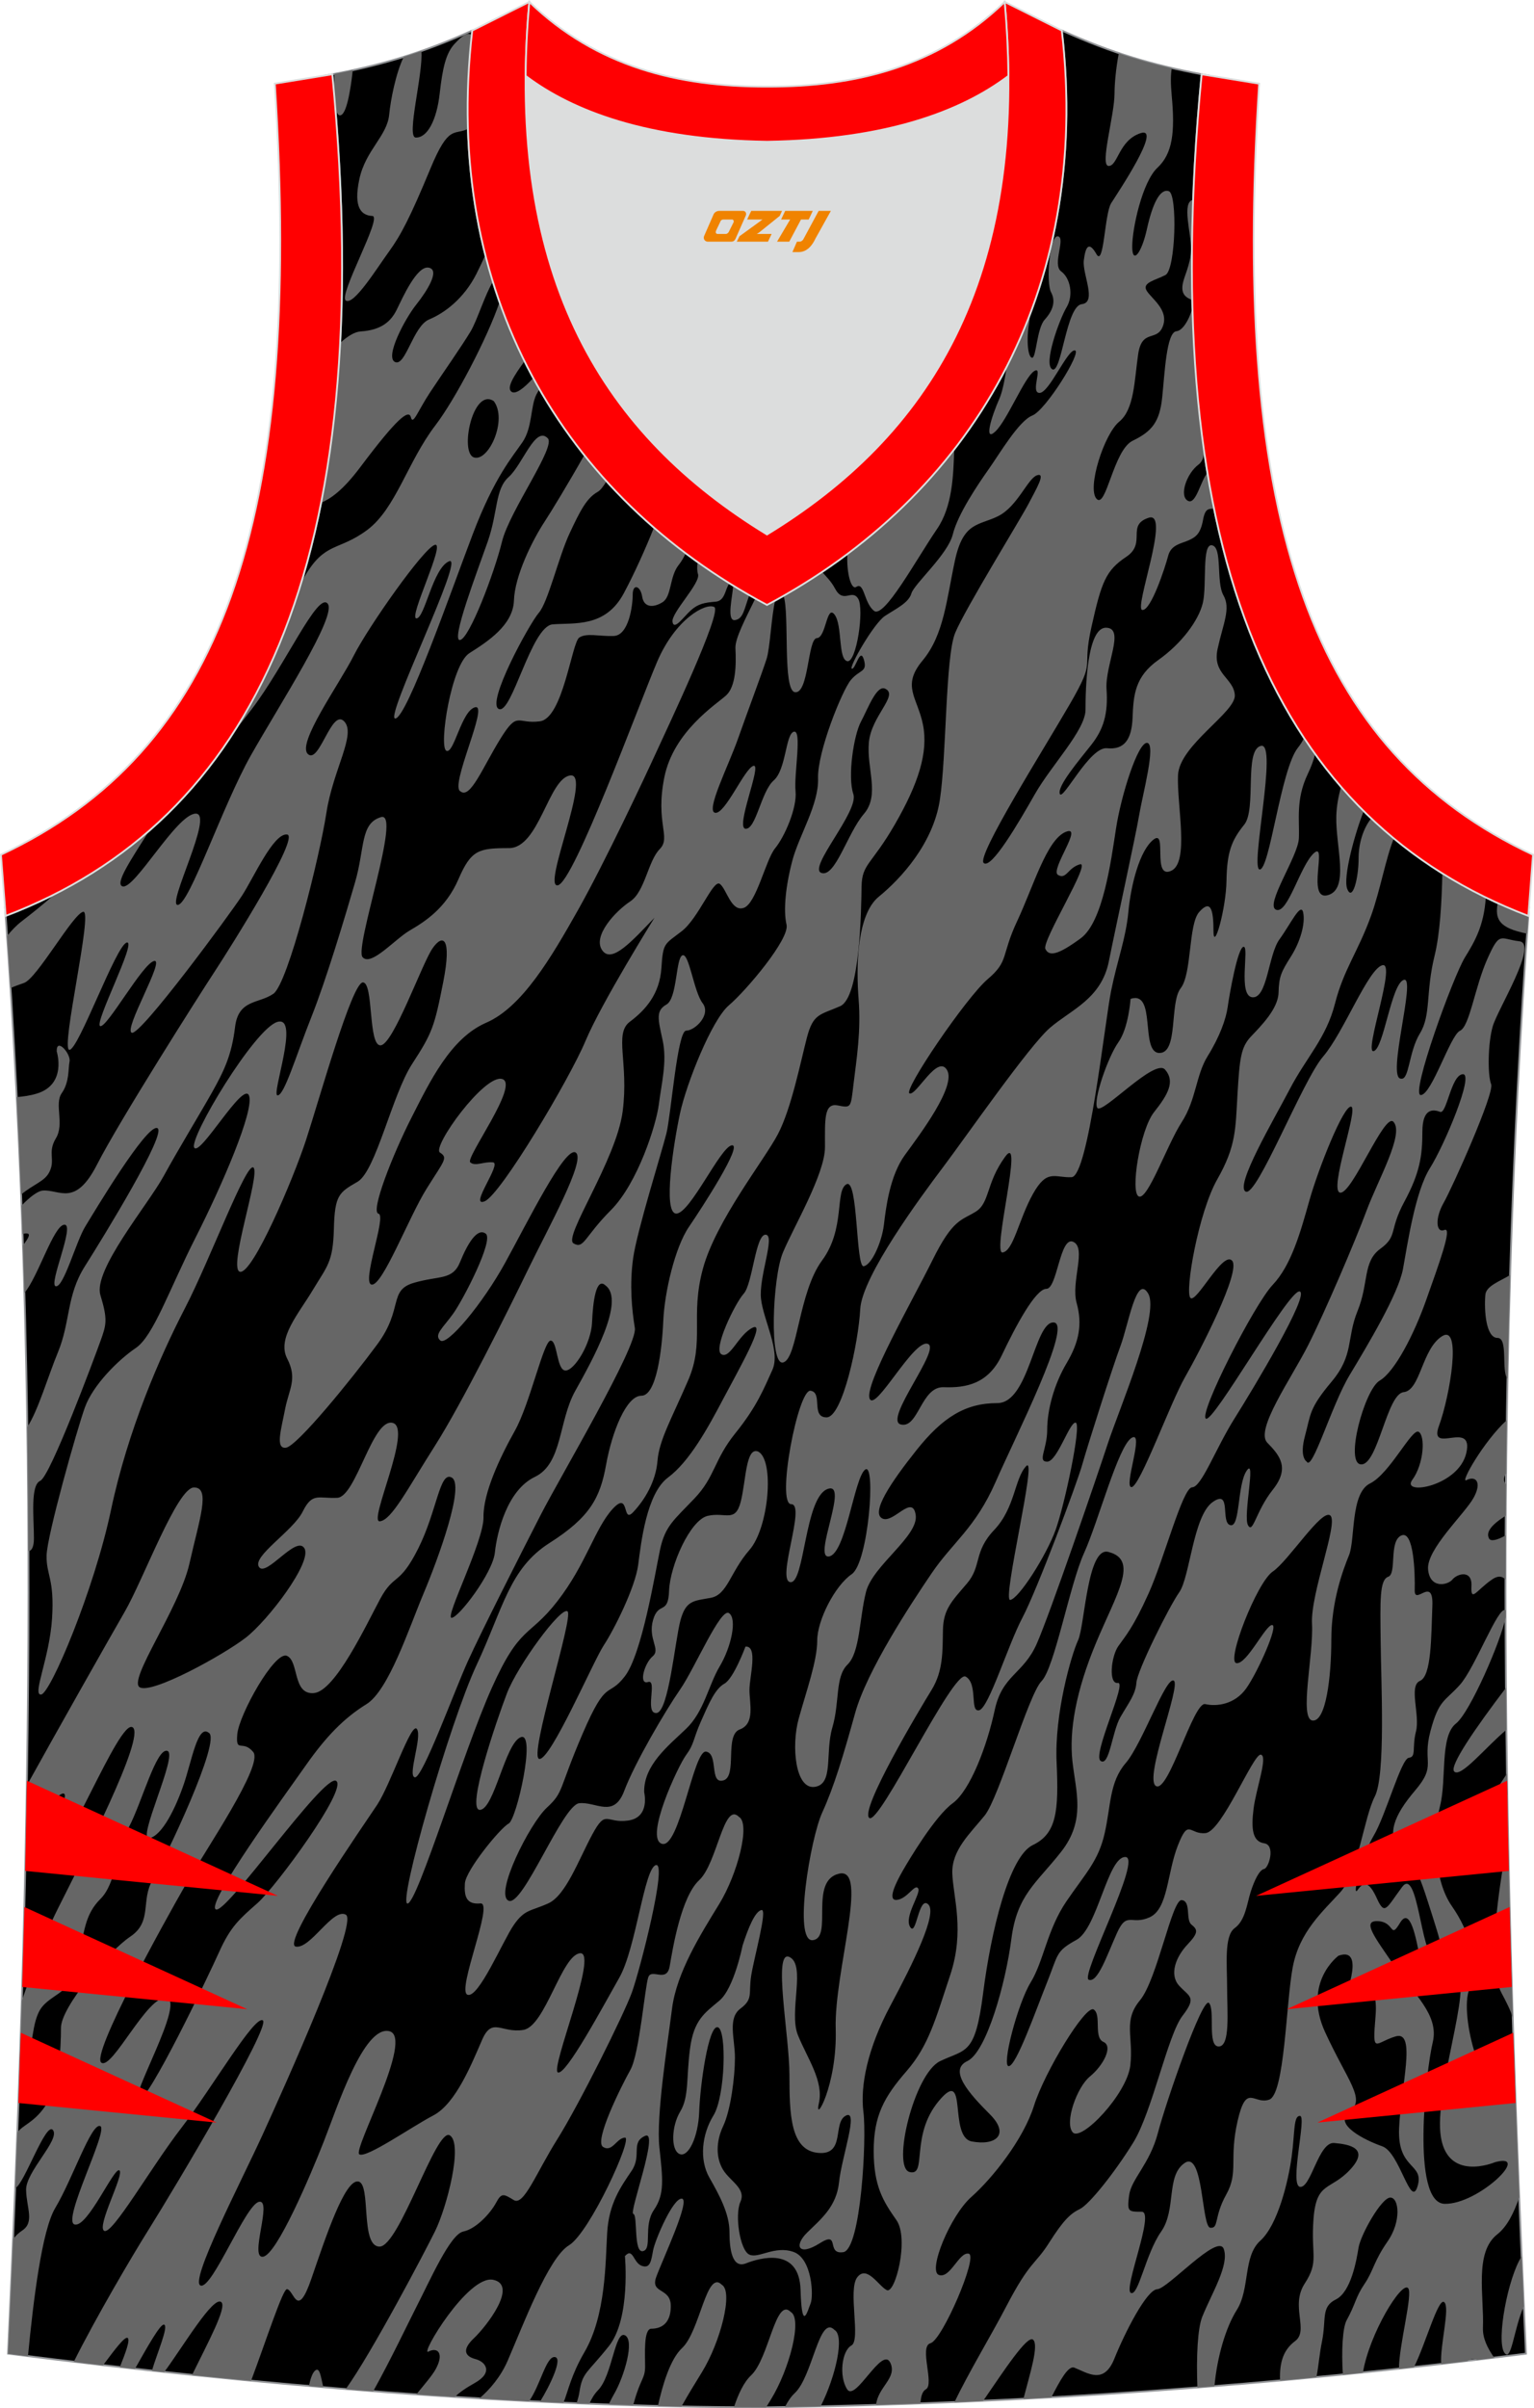 <?xml version="1.0" encoding="utf-8"?>
<!-- Generator: Adobe Illustrator 22.0.0, SVG Export Plug-In . SVG Version: 6.00 Build 0)  -->
<svg xmlns="http://www.w3.org/2000/svg" xmlns:xlink="http://www.w3.org/1999/xlink" version="1.1" id="图层_1" x="0px" y="0px" width="339.16px" height="532.13px" viewBox="0 0 339.16 532.13" enable-background="new 0 0 339.16 532.13" xml:space="preserve">
<g>
	<path stroke="#929497" stroke-width="0.4" stroke-miterlimit="22.926" d="M169.55,531.93c0.02,0,0.03,0,0.05,0H169.55   L169.55,531.93L169.55,531.93z M169.61,531.93c57.4-0.83,113-4.88,167.77-11.86c-4.82-104.7-7.38-210.24,0.68-319.77l-0.16,2.07   c-54.56-20.79-82.7-77.28-72.23-185.96l0.02,0c-10.65-2-19.75-4.62-30.93-9.67c6.7,58.04-20.2,103-65.17,126.92   C124.61,109.75,97.7,64.79,104.41,6.75c-11.19,5.04-20.28,7.67-30.94,9.67l0.02,0C83.96,125.09,55.82,181.58,1.26,202.37L1.1,200.3   c8.06,109.52,5.5,215.07,0.68,319.76C56.11,526.99,114.87,531.93,169.61,531.93z"/>
	<path fill="#666666" d="M144.7,202.79c0,0-11.72,18.8-15.25,27.22s-18.79,34.07-22.32,35.44c-3.54,1.37,3.91-8.42,1.86-8.62   c-2.05-0.2-3.91,0.98-5.02,0c-1.12-0.98,10.98-17.23,7.07-18.41c-3.91-1.18-15.63,15.08-13.77,16.25c1.86,1.18,0.93,1.76-2.98,8.03   c-3.91,6.27-9.67,21.35-12.09,21.15c-2.42-0.2,3.35-15.27,1.49-15.67c-1.86-0.39,3.16-13.12,7.25-21.15   c4.09-8.03,8.65-17.63,16.56-21.05c7.91-3.43,14.32-14.29,20.28-24.87s14.88-29.57,17.3-34.86s14.7-31.14,12.84-32.12   c-1.86-0.98-8.56,2.55-12.65,12.14c-4.09,9.6-18.42,48.76-21.95,49.35c-3.54,0.59,7.63-24.87,2.79-24.28   c-4.84,0.59-6.88,16.06-13.58,16.06c-6.7,0-8.37,0.39-11.16,6.85c-2.79,6.46-7.44,9.4-10.79,11.36c-3.35,1.96-8.56,8.03-10.42,5.88   s8.74-32.31,4.09-30.94s-3.54,6.85-5.77,14.49c-2.23,7.64-6.32,21.35-9.67,29.77c-3.35,8.42-5.95,17.23-7.44,17.23   s5.02-17.63,0-16.25c-5.02,1.37-19.72,25.85-18.42,27.81c1.3,1.96,10.79-14.69,12.09-11.55c1.3,3.13-5.95,19.88-11.81,31.43   c-5.86,11.55-9.3,21.74-13.21,24.38c-3.91,2.64-9.49,8.22-11.25,13.12s-8.37,28.3-8.47,32.7c-0.09,4.41,1.77,5.09,1.21,13.91   s-4.47,17.04-2.42,16.84c2.05-0.19,11.72-23.11,15.44-40.73c3.72-17.63,10.79-33.88,16.37-44.65   c5.58-10.77,13.67-32.61,15.16-31.04c1.49,1.57-5.77,22.52-2.98,23.01c2.79,0.49,11.72-20.36,14.6-29.18   c2.88-8.81,10.14-34.76,12.55-34.76s1.12,14,3.91,13.9c2.79-0.1,9.11-17.92,11.44-21.35c2.32-3.43,4.37-2.55,2.42,7.35   c-1.95,9.89-2.42,11.26-6.88,18.11s-8,23.69-12.09,26.05c-4.09,2.35-5.02,2.94-5.21,10.38c-0.19,7.44-1.49,8.23-4.65,13.51   c-3.16,5.29-8,10.67-5.67,15.18c2.33,4.51,0.37,6.76-0.47,11.16c-0.84,4.4-2.23,8.81,0.19,8.52c2.42-0.3,14.32-14.89,20.18-22.82   c5.86-7.93,2.42-11.94,8.09-13.61c5.67-1.67,8.56-0.49,10.23-4.6c1.67-4.11,3.81-7.64,5.67-6.27c1.86,1.37-4.93,14.49-7.16,17.63   c-2.23,3.14-4.37,4.7-2.88,5.98c1.49,1.27,9.3-8.03,14.32-17.14c5.02-9.11,13.3-25.95,15.63-24.38   c2.32,1.57-6.14,16.75-10.51,25.75c-4.37,9.01-14.6,29.57-20.65,39.07c-6.05,9.5-9.58,16.45-12.18,16.65s7.35-20.56,2.88-21.74   s-8.09,16.35-12.28,16.55c-4.19,0.2-5.49-1.27-7.63,3.04c-2.14,4.31-11.25,9.89-9.67,12.24c1.58,2.35,8.28-7.15,10.05-4.11   c1.77,3.03-8.04,15.91-12.97,19.73c-4.93,3.82-20.74,12.53-23.44,10.97c-2.7-1.57,8.74-17.43,10.98-27.32   c2.23-9.89,4.74-16.84,1.02-16.84c-3.72,0-11.16,20.27-15.35,27.51c-3.39,5.87-14.88,26.17-21.61,38.32   c-0.06,3.8-0.13,7.6-0.2,11.4c3.35-5.17,7.41-10.13,8.42-9.56c1.58,0.88-7.16,13.71-3.63,14.59c3.53,0.88,15.81-31.23,18.79-29.27   s-11.16,29.38-16.56,40.15c-3.51,7.01-5.76,14.26-7.93,20.26c-0.15,5.11-0.32,10.21-0.49,15.31c3.27-3.77,2.34-8.52,4.12-12.53   c1.95-4.41,7.35-3.72,8.74-10.97c1.4-7.25,1.58-10.87,5.02-14.3c3.44-3.43,3.53-10.67,6.33-15.96c2.79-5.29,6.05-17.52,8.46-16.74   c2.42,0.78-6.88,19.88-4,19.29c2.88-0.59,5.86-6.76,7.63-11.95s3.07-13.22,5.49-11.36c2.98,1.37-9.67,28.01-12.37,32.51   c-2.7,4.51,0,9.21-4.93,12.53c-4.93,3.33-15.35,15.57-15.35,20.17s-0.37,12.92-3.63,17.52c-2.46,3.48-4.81,3.94-6.01,5.6   c-0.15,4.1-0.31,8.2-0.47,12.29c1.95-0.75,6.8-14.91,8.35-12.8c1.58,2.15-6.05,9.2-5.95,13.22c0.09,4.02,1.95,7.15-0.93,9.01   c-0.7,0.45-1.33,1.09-1.92,1.78c-0.36,8.47-0.73,16.94-1.12,25.4c1.46,0.19,2.92,0.37,4.38,0.55c1.22-12.66,3.11-27.87,6.03-32.75   c3.81-6.36,8-18.9,9.95-18.11c1.95,0.78-8.56,20.95-5.67,21.74c2.88,0.78,8.74-12.78,9.91-11.95c1.16,0.83-5.16,12.48-3.35,13.37   c1.81,0.88,10.23-13.9,17.02-22.72c6.79-8.81,16.18-24.97,18.04-23.79c1.86,1.17-19.16,36.52-25.3,46.31   c-3.7,5.9-11.57,19.28-16.51,29.14c2.15,0.26,4.31,0.51,6.48,0.76c2.62-3.52,4.82-6.43,5.43-6.05c0.62,0.39-0.42,3.24-1.73,6.47   c1.11,0.13,2.23,0.25,3.35,0.38c2.82-4.99,5.62-9.98,6.43-9.79c1.11,0.27-1.54,6.33-2.68,10.2l2.73,0.29   c4.1-5.55,10.94-17.08,12.64-15.44c1.24,1.19-3.07,9.09-6.49,16.08c4.34,0.45,8.69,0.88,13.05,1.29   c3.52-9.44,7.06-20.43,7.96-20.26c1.58,0.29,2.23,6.85,5.39-2.35c3.16-9.2,7.35-21.84,10.32-21.44s0.37,14.39,4.74,14.39   c4.37,0,12.56-26.44,15.53-24.58c2.98,1.86-0.65,15.86-3.25,21.15c-2.12,4.31-13.96,26.86-19.77,34.93   c2.03,0.16,4.06,0.32,6.08,0.48c4.03-7.27,7.82-15.26,9.41-18.37c3.26-6.36,7.63-16.35,10.51-16.94c2.88-0.59,6.05-4.11,7.25-6.36   c1.21-2.25,1.67-1.96,3.91-0.59c2.23,1.37,4.93-5.97,9.67-13.51c4.74-7.54,14.7-27.52,16.46-32.41c1.77-4.9,7.91-28.79,5.3-28.1   c-2.6,0.69-4.37,18.31-8.09,24.87c-3.72,6.56-11.81,21.64-13.58,20.95c-1.77-0.69,9.02-26.63,4.93-26.34   c-4.09,0.3-7.72,16.15-12.56,16.94s-6.88-2.94-9.11,2.15c-2.23,5.09-5.77,14.1-10.79,16.74c-5.02,2.64-14.79,9.5-16.37,8.61   c-1.58-0.88,12.28-25.95,6.6-27.22c-5.67-1.27-11.53,16.94-14.42,24.28c-2.88,7.34-10.42,25.17-13.49,25.56   c-3.07,0.39,2.14-12.63-0.84-12.14c-2.98,0.49-10.32,19.29-12.93,18.51s8.93-22.91,13.67-33.29c4.74-10.38,21.3-47.1,18.42-48.66   c-2.88-1.57-7.81,7.64-11.07,7.05c-3.26-0.59,15.02-26.83,18-31.33c2.98-4.5,7.58-18.51,8.79-16.74   c1.21,1.76-2.14,10.38-0.46,10.67c1.68,0.3,8.74-19.09,11.72-25.65s11.72-23.79,16.09-32.31c4.37-8.52,21.48-37.31,20.83-41.32   c-0.65-4.02-1.21-9.5-0.37-15.47c0.84-5.97,6.32-23.4,7.35-27.52c1.02-4.11,2.42-22.72,4.37-22.72s5.58-3.53,3.63-6.07   c-1.95-2.54-2.98-11.16-4.46-10.57c-1.49,0.59-1.12,9.5-3.53,10.87s-1.86,3.23-0.84,7.93c1.02,4.7-0.28,9.6-0.84,14.1   c-0.56,4.5-4.65,17.43-10.6,23.4c-5.95,5.97-5.95,8.71-8.28,7.34c-2.32-1.37,9.49-18.41,10.88-29.18   c1.39-10.77-1.96-17.13,1.58-19.78c3.53-2.64,6.6-6.17,6.98-11.85c0.37-5.68,0.65-5.19,4.46-8.13s6.98-11.55,8.46-10.48   c1.49,1.08,2.51,6.27,5.3,5.29c2.79-0.98,4.84-10.63,6.93-13.17c2.09-2.54,4.88-8.91,4.51-12.63c-0.37-3.72,1.49-13.61-0.37-13.12   s-1.67,8.32-4.46,10.77c-2.79,2.45-3.91,10.87-6.23,10.67c-2.33-0.2,3.72-14.39,1.77-13.9c-1.95,0.49-6.23,10.67-8.46,10.38   s2.88-10.28,5.02-16.35c2.14-6.07,5.21-14.2,6.32-17.63c0.78-2.41,1.06-9.46,1.9-12.89c-0.59,0.32-1.18,0.65-1.77,0.96   c-0.88-0.47-1.75-0.95-2.62-1.43c-2.11,4.34-4.51,8.79-4.39,11.01c0.19,3.62,0.09,8.42-2.05,10.38   c-2.14,1.96-11.63,7.93-13.67,18.11c-2.05,10.18,1.58,13.22-1.02,15.86c-2.6,2.64-3.26,9.4-6.51,11.55   c-3.26,2.15-8.37,7.64-6.23,10.77C135.22,213.07,139.78,207.88,144.7,202.79L144.7,202.79z M71.48,527.48l-3.18-0.27   c0.31-1.51,0.72-2.68,1.18-3.21C70.68,522.62,70.92,525.14,71.48,527.48L71.48,527.48z M173.24,131.65   c2.93-1.67,5.77-3.43,8.53-5.28c0.83,0.97,1.99,2.05,2.84,3.66c1.86,3.52,3.72,0,5.12,2.25c1.4,2.25-0.37,14.3-2.42,13.81   c-2.05-0.49-1.02-7.93-2.79-10.28c-1.77-2.35-1.86,5.09-3.91,5.19s-1.77,12.34-4.84,11.95   C172.96,152.59,174.61,135.64,173.24,131.65L173.24,131.65z M193.69,531.39c3.28-0.1,6.56-0.21,9.83-0.33   c0.07-1.55,0.42-2.7,1.19-3.12c1.95-1.08-1.58-9.5,1.02-10.18c2.6-0.69,10.6-19.29,8.46-19.78c-2.14-0.49-4.09,5.58-6.6,4.7   c-2.51-0.88,2.51-13.12,7.16-17.23s11.53-12.73,13.86-20.17c2.33-7.44,11.44-22.43,13.21-21.25c1.77,1.17-0.09,6.17,2.14,7.15   c2.23,0.98-0.09,5.29-2.98,7.64c-2.88,2.35-5.67,10.18-3.81,12.34c1.86,2.15,12-8.42,12.74-14.79c0.74-6.36-1.68-9.79,2.14-14.39   c3.81-4.6,7.07-22.33,9.21-22.13c2.14,0.2,0.84,4.31,2.14,5.39c1.3,1.08,1.77,1.67-0.84,4.41c-2.6,2.74-4.09,6.66-1.86,9.11   c2.23,2.45,4,2.45,0.74,6.66c-3.26,4.21-6.7,21.24-10.88,28c-4.19,6.76-9.77,13.71-11.81,14.69c-2.05,0.98-3.63,2.45-6.79,7.44   c-3.16,4.99-4.19,3.92-9.49,14.1c-3.21,6.17-8.3,14.56-11.44,21.14c2.12-0.09,4.23-0.18,6.34-0.28   c4.75-6.92,9.82-14.66,11.05-13.52c1.31,1.21-0.71,7.53-2.15,13.08c2.06-0.11,4.13-0.22,6.18-0.34c1.91-3.74,3.75-7.1,5.08-6.57   c2.98,1.18,6.51,3.82,8.84-1.96c2.32-5.78,7.16-15.27,9.49-15.37c2.33-0.1,13.39-12.43,14.7-8.91c1.3,3.52-2.7,9.89-4.74,14.98   c-1.05,2.6-1.34,8.93-1.08,15.66c1.26-0.1,2.51-0.2,3.77-0.3c0.58-6.41,2.47-12.93,4.93-16.83c2.98-4.7,1.35-11.85,5.21-15.32   c3.86-3.48,6.18-13.07,6.93-18.56c0.74-5.48,0.37-9.11,1.86-9.01c1.49,0.1-2.42,15.37,0,15.67c2.42,0.29,4.09-9.99,7.54-9.69   c3.44,0.29,7.91,1.18,3.53,5.88c-4.37,4.7-7.44,2.55-8.09,10.77c-0.65,8.23,1.3,9.4-1.95,14.4c-3.26,4.99,1.02,10.38-2.14,12.73   c-2.38,1.77-3.5,4.38-3.31,8.73c2.68-0.24,5.36-0.49,8.04-0.75c0.51-2.73,0.65-5.09,1.22-7.89c1.02-4.99-0.28-7.64,3.07-9.3   c3.35-1.66,4.56-8.61,5.02-11.45s5.07-11.06,7.02-11.06s2.47,5.29-0.6,9.69c-3.07,4.4-3.11,6.46-5.11,9.4s-1.91,4.31-3.95,8.03   c-0.87,1.58-1.18,6.67-0.83,12.02c1.48-0.15,2.95-0.3,4.43-0.45c1.45-8.67,8.52-20.16,9.98-18.71c1.17,1.16-2.06,12.82-2,17.87   c1.1-0.12,2.2-0.24,3.3-0.36c2.57-5.07,5.38-15.48,6.7-14.38c1.36,1.13-0.98,9.61-0.67,13.69c1.92-0.22,3.84-0.44,5.76-0.67   c0.68-0.45,1.39-0.65,2.2-0.26c1.26-0.15,2.52-0.31,3.79-0.46c-1.49-2.09-2.6-4.34-2.52-6.62c0.28-7.05-1.95-16.65,3.16-20.66   c2.2-1.73,3.67-4.71,4.87-8.19c-0.45-11.28-0.87-22.58-1.24-33.89c-0.32,1.74-0.94,3.79-1.95,6.35c-3.72,9.4-10.05-11.36-8-18.02   c2.05-6.66,0.37-12.93-3.72-18.8c-4.09-5.87-4.09-16.25-2.6-22.13c1.49-5.88-0.09-15.37,3.53-18.21   c3.09-2.42,10.01-18.37,10.98-23.5l0-1.49c-0.03-0.03-0.06-0.06-0.09-0.08c-1.68-0.69-6.7,12.83-10.05,16.55s-4.65,3.23-6.51,10.28   c-1.86,7.05,1.49,7.34-3.35,13.02c-4.84,5.68-6.23,9.69-3.53,13.41c2.7,3.72,2.98,0.69,6.32,11.16c3.35,10.48,4.09,12.44,1.3,12.14   c-2.79-0.29-3.53-19.98-6.98-15.37s-3.81,6.46-5.58,2.55c-1.77-3.92-2.98-3.72-4.28-1.86c-1.3,1.86,0.84-7.44,3.53-11.95   c2.7-4.5,6.09-17.08,7.81-17.28c1.72-0.2,0.65-2.2,1.58-5.83c0.93-3.62-1.67-10.08,0.88-11.16c2.56-1.08,2.47-9.69,2.74-16.55   c0.28-6.85-4,0.1-3.9-3.53c0.09-3.62-0.19-13.32-2.98-12.04s-0.93,8.42-2.88,9.11c-1.95,0.69-1.77,5.39-1.67,14.39   c0.09,9.01,1.12,29.47-1.3,34.17s-3.72,16.84-7.63,21.15c-3.91,4.31-9.02,8.71-10.51,16.55c-1.49,7.83-1.77,28.1-5.21,29.28   c-3.44,1.17-5.02-3.82-6.98,4.7c-1.95,8.52,0.28,11.26-2.51,16.26c-2.79,4.99-1.58,7.54-3.53,7.34c-1.95-0.2-1.49-17.14-5.67-14.3   c-4.18,2.84-1.77,10.28-5.21,15.18c-3.44,4.9-5.02,14.39-6.7,13.51c-1.67-0.88,5.4-17.92,2.42-17.92s-3.26,0-2.79-3.62   c0.47-3.62,4.56-6.9,6.37-13.81c1.81-6.9,9.9-30.26,11.3-28.69c1.4,1.57-0.46,9.6,2.14,9.6s1.86-7.69,1.86-12.88   c0-5.19-0.7-11.55,1.67-13.27c2.37-1.71,2.7-5.34,3.53-7.98c0.84-2.64,1.95-4.9,2.98-5.09c1.02-0.19,2.6-5.29,0-5.68   s-2.88-3.23-2.33-7.64s3.26-11.75,1.58-11.94c-1.67-0.2-8.56,16.94-12.18,17.33s-3.72-3.43-6.14,2.74   c-2.42,6.17-2.14,14-6.23,15.86c-4.09,1.86-5.02-1.47-7.25,3.52s-4.28,11.07-6.23,10.28c-1.95-0.78,12-27.12,8.09-27.12   c-3.91,0-6.14,15.76-10.79,18.31c-4.65,2.55-4,3.14-6.51,9.4c-2.51,6.27-6.79,18.41-8.46,18.51c-1.67,0.1,1.95-13.8,4.84-18.51   c2.88-4.7,3.63-11.65,7.91-17.92c4.28-6.27,7.07-8.91,8.46-15.08s1.02-11.26,4.65-15.47c3.63-4.21,8.84-19.1,10.6-18.21   c1.77,0.88-6.7,21.74-3.91,23.3c2.79,1.57,8.28-18.7,10.88-18.11c2.6,0.59,6.56,0.05,9.07-3.48c2.51-3.53,7.21-14,5.72-14   c-1.49,0-5.63,8.81-7.91,8.42c-2.28-0.39,4.56-17.87,8.04-20.22c3.49-2.35,10.88-14,12.74-12.39c1.86,1.61-4.42,17.18-4.05,23.94   c0.37,6.76-2.88,20.95,0.09,21.35c2.98,0.39,4.18-9.59,4.18-17.92s2.51-15.18,3.91-18.6c1.4-3.43,0.28-13.71,4.65-15.86   c4.37-2.15,9.25-12.24,10.74-11.41c1.49,0.83,1.21,7.05-1.4,10.62c-2.6,3.57,10.28,1.47,11.95-5.97c1.67-7.44-8.46,0.59-6.05-5.97   c2.42-6.56,5.12-22.62,0.65-19.78c-4.46,2.84-4.74,11.95-8.46,12.34c-3.72,0.39-5.67,16.06-9.39,15.96s0.74-16.55,4.09-18.51   c3.35-1.96,7.63-10.28,10.32-17.92c2.7-7.64,5.86-16.15,4-15.37c-1.86,0.78-2.14-2.55-0.19-5.97c1.95-3.43,11.3-24.28,10.51-26.24   s-0.74-9.06,0.37-12.83s10.14-18.26,5.86-18.75c-4.28-0.49-4.28-2.35-7.07,3.92c-2.79,6.27-3.9,14.88-6.05,15.86   c-2.14,0.98-6.23,14.1-8.65,14.2c-2.42,0.1,7.16-26.24,9.77-30.45c2.19-3.54,4.18-7.02,4.59-13.16c-3.32-1.62-6.52-3.38-9.61-5.31   c-0.12,6.23-0.53,13.35-1.7,18.08c-2.05,8.32-0.74,13.12-3.26,17.23c-2.51,4.11-2.33,10.38-4.18,9.99   c-3.26,0,3.44-22.62,0.65-21.84c-2.79,0.78-4.46,15.27-6.7,15.76c-2.23,0.49,5.11-19.78,1.95-18.99   c-3.16,0.78-8.56,14.88-13.11,20.17c-4.56,5.29-14.6,31.04-17.11,29.86c-2.51-1.17,6.14-15.77,9.77-22.72   c3.63-6.95,8-11.16,9.95-18.8c1.95-7.64,5.11-11.46,8-19.48c2.02-5.62,3.26-12.77,5.01-17c-1.72-1.42-3.39-2.91-5.01-4.45   c-1.85,2.34-2.77,5.69-2.77,8.72c0,4.7-1.39,9.69-2.51,6.85c-1-2.55,1.66-12.18,3.63-17.18c-1.72-1.71-3.39-3.49-5-5.34   c-0.59,2.05-0.99,4.19-1.05,6.46c-0.19,6.56,2.98,16.06-1.86,17.43c-4.84,1.37,0-12.04-3.07-9.3c-3.07,2.74-5.77,13.51-8.37,12.53   c-2.6-0.98,4.84-11.75,5.02-15.76c0.19-4.01-0.75-8.52,1.95-14.2c0.84-1.77,1.33-3.16,1.64-4.42c-0.84-1.16-1.66-2.34-2.46-3.55   c-0.35,0.73-0.78,1.43-1.32,2.1c-3.81,4.7-6.23,26.93-8.46,26.93s4.09-28.2,0.28-27.32c-3.81,0.88-0.93,14-3.72,17.43   c-2.79,3.43-3.81,6.07-3.91,12.34c-0.09,6.27-2.88,16.06-2.88,11.06s-0.74-6.85-3.16-4.11c-2.42,2.74-1.58,13.61-4.09,16.84   c-2.51,3.23-0.46,14.4-4.74,14.3c-4.28-0.1-0.56-13.9-6.34-11.95c0,0-0.42,6.41-2.7,9.6c-2.28,3.18-5.67,12.92-4.65,14.49   c1.02,1.57,12.7-11.07,14.97-8.47c2.28,2.59,0.7,5.48-2.42,9.4c-3.12,3.92-5.35,17.92-3.35,18.65s6.19-11.36,9.44-16.4   c3.26-5.04,3.12-10.38,5.77-14.64c2.65-4.26,4.05-8.18,4.42-10.87c0.37-2.69,2.23-13.27,3.53-13.27s-1.35,10.92,1.95,11.16   c3.3,0.24,3.49-9.4,5.95-12.78c2.46-3.38,4.74-8.32,5.25-5.97c0.51,2.35-0.56,6.36-2.7,9.74c-2.14,3.38-2.65,4.41-2.74,7.98   c-0.09,3.57-3.86,7.34-6.09,9.69s-2.51,4.8-2.98,12.63c-0.46,7.83-0.28,11.55-4.46,18.9c-4.19,7.34-7.25,24.97-5.95,26.24   s7.16-10.48,9.21-8.23c2.05,2.25-7.16,20.07-10.42,25.75c-3.26,5.68-9.95,24.19-11.81,24.28c-1.86,0.1,2.98-12.73,0-10.87   c-2.98,1.86-7.35,18.51-10.51,25.46c-3.16,6.95-6.51,25.36-9.4,28.3c-2.88,2.94-9.4,25.75-12.56,29.67   c-3.16,3.92-7.35,7.64-7.16,12.83s2.79,12.63-0.46,22.42c-3.26,9.79-4.74,15.57-9.67,21.25c-4.93,5.68-7.25,9.79-7.25,17.63   c0,7.83,2.14,11.16,5.02,15.27s-0.28,16.45-2.14,15.47s-4.37-5.58-6.51-2.84c-2.14,2.74,0.84,13.9-1.3,15.08   c-2.14,1.17-2.79,6.85-0.93,9.69c1.86,2.84,7.81-9.89,9.58-5.78C198.33,525.5,194.11,527.42,193.69,531.39L193.69,531.39z    M336.91,509.61c-2.25,5.02-2.74,12.51-4.3,10.25c-1.84-2.68,0.78-16.59,3.82-21.29C336.58,502.25,336.74,505.93,336.91,509.61   L336.91,509.61z M334.46,445.86c-0.5-1.77-1.41-3.45-2.52-5.56c-2.98-5.68-0.93-20.17,0.74-30.16c0.27-1.62,0.52-3.02,0.74-4.23   C333.69,419.26,334.04,432.57,334.46,445.86L334.46,445.86z M333.26,396.58c-2.34,2.52-4.22,4.77-5.04,4.54   c-1.01-0.28,1.94-4.58,4.96-9.23C333.21,393.45,333.23,395.02,333.26,396.58L333.26,396.58z M333.05,382.23   c-4.56,3.79-10.06,10.66-11.53,9.21c-1.18-1.16,4.86-9.84,11.44-18.5C332.99,376.04,333.02,379.13,333.05,382.23L333.05,382.23z    M332.86,349.02c-0.71-0.73-1.6-0.96-2.97-0.02c-3.44,2.35-4.74,5.19-4.56,1.47c0.19-3.72-3.16-2.74-4.19-1.47   c-1.02,1.27-5.02,2.15-5.4-2.25c-0.37-4.41,8.09-12.24,10.05-15.77c1.95-3.52,0.46-4.99-1.58-3.92c-1.48,0.78,3.79-8.54,8.92-13.26   c-0.06,3.94-0.11,7.87-0.15,11.8c-0.64,1.01-0.56,1.76-0.02,2.3c-0.02,2.34-0.04,4.68-0.05,7.02c-3.11,1.95-4.48,3.62-3.67,5.06   c0.36,0.65,1.81,0.35,3.65-0.73C332.87,342.51,332.87,345.77,332.86,349.02L332.86,349.02z M333.3,304.64   c-1.44-1.7,0.21-9.01-2.2-9.01c-2.6,0-2.98-6.17-2.7-9.5c0.17-2,3.15-2.98,5.47-4.39C333.64,289.39,333.45,297.02,333.3,304.64   L333.3,304.64z M337.63,206.3c-0.68-0.13-1.43-0.31-2.25-0.55c-4.63-1.36-4.65-3.51-4.27-6.22c2.22,1.01,4.48,1.96,6.79,2.84   l0.16-2.07C337.91,202.3,337.77,204.3,337.63,206.3L337.63,206.3z M268.42,112.41c-1.18,0.02-1.96-0.12-2.43,2.44   c-0.56,3.08-1.58,3.82-3.21,4.55c-1.63,0.73-3.86,0.93-4.51,3.43c-0.65,2.5-3.81,12.19-5.72,11.95c-1.91-0.25,6.42-22.03,1.4-20.37   c-5.02,1.66-0.37,5.58-4.93,8.62c-4.56,3.04-5.49,5.58-7.72,15.57s1.21,6.66-4.74,16.94c-5.95,10.28-20.74,33.68-19.07,35.15   c1.68,1.47,7.72-8.91,11.35-15.27c3.63-6.36,11.16-14.1,11.16-18.6c0-4.5,0.28-18.21,4.56-18.12c4.28,0.1-0.28,8.23,0.09,13.61   c0.37,5.38-0.65,8.81-3.35,12.24c-2.7,3.43-7.63,9.21-6.98,10.87c0.65,1.66,6.6-10.48,10.42-10.09c3.81,0.39,5.49-1.86,5.67-6.85   c0.19-4.99,0.56-9.01,5.67-12.63c5.11-3.62,8.93-8.71,9.86-12.63c0.93-3.92-0.28-13.22,2.05-12.73s0.84,8.13,2.51,11.06   c1.67,2.94-0.09,6.27-1.3,11.85c-1.21,5.58,3.54,6.37,3.81,10.18s-12.28,11.06-12.56,17.72c-0.28,6.66,2.6,19.39-1.58,21.15   c-4.19,1.76-0.74-9.3-3.81-6.95c-3.07,2.35-5.02,9.99-5.58,15.96c-0.56,5.97-2.42,10.57-3.81,17.43   c-1.4,6.85-5.02,41.03-8.74,41.22s-5.39-1.96-8.56,3.72c-3.16,5.68-4.28,12.54-6.7,12.92c-2.42,0.39,4.84-27.02,0.56-21.15   c-4.28,5.87-3.35,10.18-6.51,12.14c-3.16,1.96-5.02,1.57-9.49,10.58c-4.46,9.01-15.25,27.81-13.95,30.75   c1.3,2.94,9.67-13.12,12.83-12.14c3.16,0.98-9.86,16.84-5.95,17.82c3.91,0.98,4.46-8.42,9.49-8.23c5.02,0.19,9.86-0.78,12.84-7.05   c2.98-6.27,7.44-14.69,9.86-14.69c2.42,0,2.98-11.75,5.95-10.38c2.98,1.37-0.56,8.81,0.74,13.51c1.3,4.7,0.56,8.62-2.23,13.32   c-2.79,4.7-4.28,10.38-4.28,14.69c0,4.31-2.23,7.05,0,7.05c2.23,0,5.02-9.01,6.32-8.61c1.3,0.39-2.42,18.02-4.46,23.69   c-2.05,5.68-8.18,15.27-10.04,15.47c-1.86,0.2,6.14-32.31,3.54-29.57c-2.6,2.74-2.42,9.2-7.07,14.1c-4.65,4.9-2.7,7.93-6.04,11.85   c-3.35,3.92-5.21,5.68-5.3,10.28c-0.09,4.6,0.09,9.01-2.51,13.22c-2.6,4.21-16,26.63-13.77,28.3c2.23,1.66,18.51-32.8,21.3-31.24   s0.84,7.93,2.98,7.44c2.14-0.49,6.32-14.3,9.58-20.47c3.26-6.17,12.09-29.77,13.21-33.78c1.12-4.01,6.7-21.54,8.46-26.24   c1.77-4.7,3.54-16.06,6.14-11.56c2.6,4.5-6.42,25.46-8.93,33.1c-2.51,7.64-12.74,37.5-15.72,44.26s-7.63,6.85-9.3,14.69   c-1.68,7.83-5.4,17.72-9.3,20.56s-9.67,12.53-11.07,14.98c-1.4,2.45-3.53,6.66-1.21,6.36c2.33-0.3,3.91-3.62,4.65-2.55   c0.74,1.08-3.16,6.17-1.77,8.52s1.86-6.95,4-4.99c2.14,1.96-3.35,13.02-8.37,22.42s-6.7,17.63-5.95,23.5s-0.56,30.35-4.46,30.94   c-3.91,0.59-0.56-4.9-5.21-1.96s-5.77,0.59-2.79-2.35c2.98-2.94,6.51-5.68,7.07-11.16s4.46-16.26,1.49-14.69   c-2.98,1.57,0,8.81-6.14,8.22c-6.14-0.59-6.32-8.62-6.32-17.23c0-8.61-3.72-27.81,0-26.05s-0.19,12.14,1.86,17.23   c2.05,5.09,5.77,10.18,4.65,15.08c-1.12,4.9,4.09-3.92,3.72-16.45c-0.37-12.53,7.44-35.84,0.74-34.27   c-6.7,1.56-1.3,14.1-5.77,14.69c-4.46,0.59-0.56-22.52,2.05-28.2c2.6-5.68,4.65-12.53,7.26-21.93c2.6-9.4,12.28-24.09,16.93-30.94   c4.65-6.85,9.67-9.99,14.14-20.17c4.46-10.18,17.12-35.05,12.84-35.25c-4.28-0.2-5.4,17.82-12.46,17.82   c-7.07,0-12.09,3.14-17.86,10.38c-5.77,7.25-10.04,13.71-7.63,15.08s6.7-5.48,7.44-0.78s-9.49,11.16-10.98,17.04   c-1.49,5.88-1.3,13.32-4.09,16.06c-2.79,2.74-1.68,8.23-3.35,13.9s0.37,12.53-3.91,13.12c-4.28,0.59-5.21-9.01-3.53-15.08   c1.68-6.07,4.09-12.73,4.09-17.23c0-4.5,3.91-12.14,7.63-14.69c3.72-2.54,5.39-24.87,2.98-23.11c-2.42,1.76-4.28,18.6-8,19.19   c-3.72,0.59,4.65-16.84-0.37-14.88c-5.02,1.96-5.02,20.95-8.18,20.56c-3.16-0.39,3.53-17.23,0.19-17.23   c-3.35,0,1.49-25.46,4.28-25.06c2.79,0.39,0,5.88,3.54,5.88s7.07-16.65,7.44-23.89c0.37-7.25,13.39-24.87,18.42-31.53   c5.02-6.66,18.88-26.63,23.53-30.65c4.65-4.01,11.35-6.37,13.02-14.69c1.67-8.32,5.95-27.81,6.7-32.31s3.81-15.76,1.77-15.96   c-2.05-0.2-5.77,11.65-6.88,18.9c-1.12,7.25-2.88,20.66-7.81,24.28s-6.98,4.11-7.81,2.35c-0.84-1.76,10.32-19.49,7.63-18.7   c-2.7,0.78-2.98,3.43-4.84,2.35c-1.86-1.08,5.86-11.26,1.67-9.5c-4.18,1.76-7.07,11.95-10.69,19.68   c-3.63,7.73-1.77,8.81-6.51,12.83c-4.74,4.01-18.79,24.68-17.3,25.26c1.49,0.59,6.14-8.71,8.28-5.19c2.14,3.52-5.95,14.2-9.3,18.8   c-3.35,4.6-4.19,11.65-4.65,15.47c-0.47,3.82-2.7,8.81-4.46,9.11c-1.77,0.29-1.21-19.58-3.81-18.11c-2.6,1.47-0.19,9.79-5.4,16.84   s-5.39,21.54-8.56,22.52c-3.16,0.98-2.42-18.7-0.09-24.28c2.32-5.58,9.3-17.33,9.3-23.3c0-5.97-0.28-9.79,2.79-9.21   c3.07,0.59,2.88,0.59,3.53-4.8c0.65-5.38,1.67-11.56,1.12-18.6c-0.56-7.05-0.46-18.7,4.46-22.72c4.93-4.01,12-11.75,13.49-21.34   c1.49-9.6,1.21-31.68,3.4-36.96c2.19-5.29,14.56-25.31,16.23-28.54c1.68-3.23,3.91-6.95,1.86-6.27c-2.05,0.69-4.28,6.85-8.56,9.01   c-4.28,2.15-7.72,1.17-9.58,9.79c-1.86,8.62-2.42,16.45-7.16,22.13c-4.74,5.68-1.12,8.13,0.09,14.2   c1.21,6.07-1.02,13.02-6.23,22.03c-5.21,9.01-7.25,8.62-7.35,13.71c-0.09,5.09-0.28,24.48-4.74,26.44   c-4.46,1.96-5.95,1.57-7.35,6.95c-1.4,5.38-3.44,15.67-6.42,21.35c-2.98,5.68-13.67,19.09-16.56,29.67s0.46,16.06-3.26,24.67   c-3.72,8.62-6.42,13.22-6.79,17.82c-0.37,4.6-2.88,8.71-5.4,11.36c-2.51,2.64-0.65-4.99-4.56-0.69   c-3.91,4.31-5.86,12.24-12.19,20.37c-6.32,8.13-8.19,5.09-14.51,19.19c-6.32,14.1-16.37,47.39-18.6,47.59   c-2.23,0.2,9.3-39.95,15.25-52.68c5.95-12.73,7.25-21.35,16.18-27.02c8.93-5.68,11.16-9.99,12.46-17.23   c1.3-7.25,4.46-15.28,7.81-15.28c3.35,0,4.56-10.18,4.84-16.55c0.28-6.36,2.6-16.26,5.67-20.76s12-18.31,9.49-18.02   c-2.51,0.29-9.21,15.08-12.28,15.08c-3.07,0-0.56-15.77,0.84-22.23c1.4-6.46,6.98-20.56,10.79-23.79   c3.81-3.23,13.49-14.69,12.74-17.82c-0.74-3.13-0.19-8.62,1.3-14.2c1.49-5.58,5.86-12.34,5.67-18.12s5.3-19.39,7.25-21.74   c1.95-2.35,3.72-1.66,2.88-4.5c-0.84-2.84-1.81,2.13-2.65,2.01c-0.84-0.12,4.84-10.04,7.3-11.65c2.46-1.62,5.25-2.89,5.86-4.99   c0.6-2.1,8.05-8.57,9.16-13.07c1.12-4.5,5.58-11.06,8-14.49c2.42-3.43,6.6-10.57,9.58-11.75c2.98-1.18,11.07-14.2,9.4-14.39   c-1.67-0.2-5.67,9.4-7.81,9.4s0.93-6.17-1.21-4.8c-2.14,1.37-5.95,10.87-8.56,13.32c-2.6,2.45-0.93-3.13,0.93-7.34   c0.57-1.29,1.13-3.89,1.55-6.82c1.9-3.71,3.61-7.55,5.13-11.5c0.01,0.5-0.04,1.03-0.14,1.63c-0.65,3.82-0.28,7.64,0.65,7.74   c0.93,0.1,1.02-6.46,2.79-8.42c1.77-1.96,2.51-4.01,1.4-6.07c-1.12-2.06-0.37-12.53,1.49-12.34c1.86,0.2-1.3,6.27,0.74,7.74   s2.79,5.29,1.21,7.93c-1.58,2.64-5.21,12.63-3.16,13.71c2.05,1.08,3.07-14,6.51-14.39c3.44-0.39,0.09-6.66,0.46-9.69   c0.37-3.04,1.12-4.31,2.79-1.37c1.68,2.94,1.77-8.91,3.26-11.26c1.49-2.35,11.35-17.04,6.51-15.47c-4.84,1.57-5.02,7.25-7.07,7.25   s1.3-11.16,1.3-16.06c0-1.87,0.27-5.33,0.94-8.83c3.93,1.33,7.77,2.39,11.72,3.31c-0.26,1.46-0.27,3.33-0.01,6.11   c0.74,8.03,0.19,12.73-3.16,15.86c-3.35,3.13-5.58,13.41-5.58,17.43c0,4.01,2.05,1.57,3.26-3.92c1.21-5.48,2.88-9.01,4.84-8.32   c1.95,0.69,1.49,17.33-0.74,18.51c-2.23,1.17-5.21,1.67-4.19,3.43c1.02,1.76,4.93,4.21,3.63,7.83c-1.3,3.62-4.65,0.49-5.49,6.27   c-0.84,5.78-0.84,12.14-4.18,14.88c-3.35,2.74-7.16,14.69-5.02,17.04s3.72-10.77,8-12.83c4.28-2.06,5.95-4.21,6.51-9.5   s0.93-14.49,3.16-14.69c1.68-0.15,3.36-3.73,3.57-5.71c0.29,11.59,1.17,22.39,2.62,32.42c-0.19,1.22-0.56,2.19-1.26,2.71   c-2.74,2.01-4.42,7.1-2.33,8.08c1.74,0.81,2.77-4.54,4.29-6.28C267.39,107.11,267.89,109.79,268.42,112.41L268.42,112.41z    M263.61,66.63c-0.17-7.19-0.1-14.68,0.19-22.48l-0.02,0c-2.6,0.49-0.37,7.44-0.46,10.97c-0.09,3.53-1.58,5.88-1.86,7.83   c-0.28,1.96,0.65,2.74,1.86,3.23C263.46,66.25,263.56,66.41,263.61,66.63L263.61,66.63z M210.97,99.29   c-6.72,8.67-14.65,16.42-23.63,23.14c-0.19,4.32,0.87,8,1.99,7.25c1.77-1.18,1.67,3.52,3.91,5.29c2.23,1.76,9.21-11.16,13.95-18.11   C210.56,111.92,210.79,105.17,210.97,99.29L210.97,99.29z M165.68,131.51c-1.14,2.98-1.3,5.25-3.18,5.51   c-1.95,0.27-0.49-5.4-0.4-7.63C163.28,130.11,164.47,130.82,165.68,131.51L165.68,131.51z M161.29,128.89   c-0.97,1.13-0.92,3.89-3.06,4.06c-2.42,0.2-3.86,0.44-5.49,1.91c-1.63,1.47-3.72,4.55-4.05,2.55c-0.33-2.01,6.28-8.57,5.63-10.57   c-0.21-0.66-0.22-1.59-0.08-2.65C156.52,125.82,158.87,127.39,161.29,128.89L161.29,128.89z M151.6,122.26   c-0.44,0.96-0.96,1.85-1.57,2.61c-2.05,2.6-1.49,6.95-3.58,8.22c-2.09,1.27-4.09,1.13-4.47-1.27c-0.37-2.4-2.09-2.94-2.09-0.44   c0,2.5-0.88,9.06-4.23,9.15c-3.35,0.1-5.91-0.73-7.58,0.34c-1.67,1.08-3.58,17.82-8.7,18.51c-5.12,0.69-4.84-2.45-8.75,3.87   c-3.91,6.32-6.65,13.37-8.81,11.62c-2.51-1.08,6.32-19.29,3.26-18.6s-4.74,10.58-6.42,9.6c-1.67-0.98,1.11-19,5.11-21.54   c4-2.54,9.67-6.17,9.86-11.65c0.19-5.48,4.09-13.32,6.79-17.43c1.37-2.08,5.22-8.4,8.76-14.68c1.57,1.97,3.21,3.9,4.91,5.77   c-0.71,1.19-1.37,2.02-1.94,2.34c-2.42,1.37-3.81,4.01-6.23,9.2s-4.74,15.18-6.79,17.53c-2.05,2.35-11.72,19.97-8.84,21.25   c2.88,1.27,7.16-18.31,11.9-18.7c4.74-0.39,11.63,0.78,15.72-6.85c2.3-4.28,4.94-10.14,6.66-14.51   C146.85,118.56,149.19,120.45,151.6,122.26L151.6,122.26z M119.3,86.03c-0.23,0.27-0.47,0.66-0.74,1.21   c-1.3,2.74-0.84,7.19-3.02,10.43c-2.19,3.23-6.18,7.64-11.02,20.37c-4.84,12.73-14.51,40.44-17.11,40.73   c-2.6,0.29,15.53-36.23,11.91-34.76c-3.63,1.47-5.4,12.63-7.25,12.63s6.51-16.84,4.09-16.25c-2.42,0.59-14.79,18.21-17.95,24.48   c-3.16,6.27-12.65,19.39-10.14,21.74c2.51,2.35,5.21-10.09,8-7.24c2.79,2.84-2.42,10.57-3.91,20.27   c-1.49,9.69-8.47,37.7-11.72,39.95c-3.26,2.25-7.72,1.18-8.47,7.34c-0.74,6.17-2.42,9.69-5.12,14.49   c-2.7,4.8-7.26,12.24-10.7,18.51c-3.44,6.27-15.63,20.76-13.95,26.24c1.67,5.48,1.3,6.56,0,10.18c-1.3,3.62-11.07,29.86-13.3,30.85   c-2.23,0.98-1.4,8.13-1.4,12.73c0,1.9-0.53,2.82-1.22,2.79c-0.03-9.12-0.11-18.26-0.24-27.42c2.35-3.52,4.56-11.15,6.77-16.5   c2.79-6.76,1.86-12.53,5.95-18.99c4.09-6.46,18.42-29.77,16-30.55c-2.42-0.78-13.86,18.41-15.9,21.74   c-2.05,3.33-4.74,13.41-6.51,13.22c-1.77-0.2,4.37-13.81,1.86-13.61c-2.36,0.19-5.78,11.49-8.8,15.07   c-0.1-3.5-0.21-7.01-0.33-10.52c1.14-1.44,1.67-2.44,1.04-2.59c-0.37-0.09-0.74-0.02-1.12,0.15c-0.07-2.11-0.15-4.23-0.23-6.34   c1.79-1.86,3.55-3.22,4.7-3.31c3.72-0.29,7.16,3.72,12-5.78c4.84-9.5,22.51-37.31,26.04-42.69c3.53-5.39,18.97-29.91,15.95-30.21   s-7.35,9.5-9.95,13.51c-2.6,4.01-22.46,30.99-24.37,30.3c-1.91-0.68,7.49-16.45,4.93-15.86c-2.56,0.59-10.42,14.83-11.91,14.39   s8.23-19.04,5.86-18.46c-2.37,0.59-10.74,23.94-12.7,23.7s5.35-30.99,3.07-30.5c-2.28,0.49-10.18,14.69-13.07,15.72   c-1.14,0.41-2.08,0.71-2.98,1.14c-0.24-3.83-0.5-7.67-0.77-11.51c0.98-1.22,2.03-2.32,3.14-3.18c2.17-1.68,4.76-3.71,7.25-5.95   c7.61-3.84,14.62-8.5,20.97-14.04c-3.93,6.26-7.55,11.56-5.88,12.19c2.6,0.98,11.91-15.86,16.18-16.06   c4.28-0.2-6.51,20.37-3.91,20.17c2.6-0.2,9.86-21.93,16.18-33.1c6.32-11.16,19.16-30.94,16.93-33.49   c-2.23-2.55-9.3,13.51-16.74,23.3c-1.96,2.58-3.16,4.12-3.85,4.87c6.06-9.49,11.03-20.46,14.84-33c0.26-0.43,0.5-0.84,0.73-1.24   c4.47-7.64,7.44-5.48,13.77-10.18c6.32-4.7,8.93-15.08,15.07-23.11c4.42-5.78,11.53-19.35,14.2-27.25   c1.59,4.5,3.43,8.86,5.52,13.06c-2.35,3.23-4.06,5.91-2.87,6.76c0.85,0.61,2.63-0.64,4.79-3.04   C118.35,84.36,118.82,85.2,119.3,86.03L119.3,86.03z M108.97,62.25c-0.6-1.94-1.15-3.9-1.66-5.9c-0.73,1.62-1.42,3.06-2.02,4.25   c-2.7,5.29-6.88,8.52-10.42,9.99c-3.54,1.47-5.21,10.48-7.53,9.4c-2.32-1.08,2.23-9.6,4.65-12.63c2.42-3.04,5.39-7.74,2.79-8.22   c-2.61-0.49-5.77,6.66-7.07,9.3c-1.3,2.64-3.44,4.5-8,4.8c-1.3,0.08-2.9,1.07-4.49,2.52c-0.66,12.78-2.07,24.55-4.21,35.33   c2.06-0.89,4.73-2.64,8.68-7.91c8.09-10.77,10.69-12.83,11.16-10.97c0.46,1.86,1.49-1.37,4.28-5.58   c2.79-4.21,6.93-10.09,8.93-13.42C105.45,70.9,107.25,65.05,108.97,62.25L108.97,62.25z M103.46,28.48   c-0.21-6.68,0.06-13.57,0.83-20.66c-0.99-0.98-2.36,0.36-3.73,1.81c-1.95,2.06-2.7,5.29-3.35,11.07c-0.65,5.78-2.7,9.79-5.3,9.69   c-2.15-0.08,1.71-14.22,1.25-19.11c-1.31,0.46-2.61,0.89-3.9,1.29c-1.74,3.57-2.9,9.5-3.21,12.73c-0.46,4.8-5.21,7.83-6.6,14.29   c-1.39,6.46,0.56,8.03,2.88,8.13c2.33,0.1-7.63,17.63-5.86,18.7c1.77,1.08,6.79-7.05,9.49-10.77c2.7-3.72,4.74-7.64,9.21-18.41   C99.25,27.39,100.38,29.98,103.46,28.48L103.46,28.48z M78,15.51c-0.51,4.53-1.41,9.98-2.83,9.98c-0.52,0-0.87-0.82-1.07-2.12   c-0.07-0.85-0.14-1.7-0.21-2.56c-0.05-1.36-0.02-2.91,0.06-4.48C75.32,16.07,76.67,15.79,78,15.51L78,15.51z M1.12,200.53   L1.1,200.3L1.12,200.53L1.12,200.53L1.12,200.53z M3.7,242.41c1.43-0.11,2.94-0.31,4.47-0.78c6.7-2.06,4.37-9.3,4.37-9.3   c-0.09-3.23,3.16,0.54,2.84,2.2c-0.33,1.66,0,4.55-1.72,7s0.65,6.76-1.3,9.99c-1.95,3.23,0,4.7-1.49,7.54   c-1.06,2.02-3.4,2.56-6.21,4.9C4.39,256.79,4.07,249.61,3.7,242.41L3.7,242.41z M92.05,529.06c1.8-2.19,3.51-4.18,4.26-5.53   c1.95-3.53,0.46-4.99-1.58-3.92c-2.05,1.08,8.74-17.04,14.32-15.86c5.58,1.17-1.49,10.28-4.28,12.92c-2.79,2.64-1.86,4.02,0.37,4.6   c2.23,0.59,4,2.94-0.19,5.29c-1.97,1.1-3.44,2.12-4.35,3.06C97.76,529.45,94.91,529.26,92.05,529.06L92.05,529.06z M105.98,529.96   c2.31-1.95,4.72-4.8,6.24-8.28c3.44-7.93,9.02-22.81,13.58-25.56c4.56-2.74,14.23-23.89,12.37-23.79c-1.86,0.1-2.79,3.33-4.84,2.06   s4.05-13.46,6.05-17.04s3.21-18.41,3.95-20.46c0.74-2.06,4.09,1.37,4.74-2.45c0.65-3.82,2.51-15.28,6.51-18.99   c4-3.72,5.4-17.43,8.79-14c2.6,1.47-0.28,12.63-4.37,19.29c-4.09,6.66-9.4,15.08-10.42,23.11s-3.53,23.7-2.79,30.65   s1.21,10.28-1.21,13.81c-2.42,3.52-0.28,8.61-2.42,9.1s-1.12-8.03-2.14-8.23c-1.02-0.2,5.86-18.7,2.6-17.23   c-3.26,1.47-0.65,4.31-2.98,7.73c-2.32,3.43-5.02,7.15-5.4,13.71s-0.28,18.21-5.02,26.34c-2.94,5.04-3.63,8.65-4.64,11.2   c-1.73-0.07-3.46-0.15-5.19-0.24c2.2-3.55,5.2-9.8,3.22-9.88c-1.88-0.08-3.15,6.26-5.64,9.77   C113.33,530.37,109.66,530.17,105.98,529.96L105.98,529.96z M127.46,531.03c0.3-0.84,0.53-1.7,0.66-2.55   c0.65-4.31,1.67-4.01,6.51-10.09c4.84-6.07,3.54-19.88,3.54-19.88c1.81-2.01,1.81,1.47,3.72,2.15c1.91,0.69,2.09-1.18,2.51-3.43   c0.42-2.25,4.42-11.65,6.37-11.41c1.95,0.25-4.28,13.46-5.67,17.28c-1.4,3.82,3.21,2.25,3.21,6.46c0,4.21-2.51,4.99-4.28,4.99   s-1.4,5.58-1.4,8.32c0,2.74-1.02,2.74-2.42,7.83c-0.06,0.23-0.14,0.48-0.21,0.74c-1.8-0.05-3.6-0.11-5.41-0.18   c0.44-0.91,0.84-1.68,1.16-2.23c2.23-3.82,4.65-11.94,2.42-13.02s-2.79,8.91-5.95,12.14c-0.79,0.81-1.4,1.81-1.9,2.96   C129.36,531.11,128.41,531.07,127.46,531.03L127.46,531.03z M245.11,342.93c6.75,1.75,1.75,9.25-2.75,20s-6,19.5-5.25,26.25   s3,13-2.5,20s-9.75,9.5-11,19.25c-1.25,9.75-5.5,25-9.75,27s0.5,7.25,5,11.75s1.25,7-4,6s-0.75-16.75-7.25-9s-2.5,16.75-6.5,15.75   s1-21.75,6.75-24.5s7.75-1.25,9.5-15s5.75-30.25,11-32.75c5.25-2.5,5.75-7.5,5.25-18.25s3.25-23.75,4.75-27   S240.38,341.54,245.11,342.93L245.11,342.93z M295.94,432.13c6.7-2.35,0.19,11.75,2.05,8.23c1.86-3.52,6.88-3.72,6.14,5.09   c-0.74,8.81-0.19,5.88,4.46,4.51c4.65-1.37,1.12,11.16,0.74,20.37c-0.37,9.2,5.62,7.6,4.09,12.73c-1.52,5.13-3.91-7.44-7.81-8.81   c-3.91-1.37-10.98-4.9-7.25-7.64c3.72-2.74-0.37-6.66-5.4-17.62C287.94,438,295.94,432.13,295.94,432.13L295.94,432.13z    M330.54,477.76c8.29-2.26-3.72,9.4-11.16,9.2c-7.44-0.2-4.09-29.57-2.61-35.68c1.48-6.11-4.27-10.73-8.55-16.99   c-4.28-6.27-7.25-9.99-3.53-9.79c3.72,0.19,2.6,4.11,4.84,0.39c2.23-3.72,3.53,3.13,4.46,8.03c0.93,4.9,0.19,7.44,6.7,4.11   c6.51-3.33-3.35,23.11-2.23,34.27C319.57,482.46,330.54,477.76,330.54,477.76L330.54,477.76z M308.1,247.9   c2.42,2.64-3.44,12.83-5.95,19.58c-2.51,6.76-9.21,22.42-12.93,29.77c-3.72,7.35-11.81,18.7-9.02,21.54   c2.79,2.84,5.02,5.58,1.21,10.38c-3.81,4.8-4.37,9.89-5.49,7.83c-1.12-2.06,1.86-15.18-0.28-12.04   c-2.14,3.13-1.39,12.63-3.63,12.04s0.37-8.13-3.91-5.09c-4.28,3.03-5.02,16.55-7.35,19.88c-2.33,3.33-9.3,17.33-9.49,19.98   c-0.19,2.64-1.68,4.41-3.54,7.64c-1.86,3.23-2.42,10.97-4.37,9.69c-1.95-1.27,5.95-17.53,3.81-17.23   c-2.14,0.29-1.49-5.88,0.09-8.13c1.58-2.25,3.26-4.02,6.7-11.65c3.44-7.64,7.53-23.4,9.63-23.45c2.09-0.05,5.16-8.52,9.35-15.18   c4.19-6.66,16.74-27.52,14.42-28.1c-2.33-0.59-19.16,29.28-20.74,28.1c-1.58-1.17,10.7-25.26,14.79-29.57   c4.09-4.31,6.14-11.65,8.09-18.6c1.95-6.95,7.58-21.15,9.25-20.76c1.67,0.39-5.07,18.7-2.42,19   C298.99,263.81,306.15,245.6,308.1,247.9L308.1,247.9z M288.9,322.95c0,0-1.67-0.88-0.37-5.68c1.3-4.8,0.84-5.97,5.86-11.95   c5.02-5.97,3.26-9.5,5.77-15.67c2.51-6.17,1.12-10.87,5.02-13.71c3.91-2.84,1.86-4.02,5.3-10.38c3.44-6.36,4-10.18,4-15.47   s2.42-4.99,3.91-4.41c1.49,0.59,2.42-8.13,5.02-8.32s-4,15.57-7.26,20.76c-3.26,5.19-4.93,16.65-5.95,22.23   c-1.02,5.58-7.81,16.84-11.81,23.5C294.38,310.52,290.11,325.3,288.9,322.95L288.9,322.95z M164.17,429.92   c1.26-3.92,2.74-7.54,4.18-7.88c1.44-0.34-1.67,10.62-2.28,14.59c-0.6,3.96,0.51,5.04-2.37,7.2c-2.88,2.15-1.21,6.66-1.21,10.87   c0,4.21-0.93,11.55-2.6,15.08c-1.67,3.52-1.58,7.15,0,9.69c1.58,2.55,5.12,4.11,3.81,7.05c-1.3,2.94-0.09,10.67,1.95,11.65   c2.05,0.98,5.58-2.06,9.77-0.59c4.18,1.47,4.46,9.79,3.81,11.36c-0.65,1.57-1.95,6.76-2.23-2.94c-0.28-9.69-9.12-7.05-12.09-5.88   c-2.98,1.17-3.63-2.94-3.63-6.95s-2.23-8.13-4.46-12.04c-2.23-3.92-1.67-9.5,0.93-13.71c2.6-4.21,2.98-19,0.93-19.48   c-2.05-0.49-3.91,12.93-4.09,18.6c-0.19,5.68-2.42,10.28-4.37,9.4c-1.95-0.88-1.77-6.17,0.19-9.4c1.95-3.23,1.3-7.34,2.14-13.81   c0.84-6.46,3.26-7.93,6.51-10.67C162.31,439.32,164.17,429.92,164.17,429.92L164.17,429.92z M109.18,88.64   c-4.65-3.13-7.63,11.46-4.37,12.44C108.06,102.05,112.25,92.75,109.18,88.64L109.18,88.64z M194.07,415.63   c3.26,2.89,2.7,4.7,0,9.89c-2.7,5.19-0.09,15.37-3.44,16.45c-3.35,1.08-1.02-13.12-0.74-17.43   C190.16,420.23,191,413.38,194.07,415.63L194.07,415.63z M121.03,96.77c2.23,1.57-8.37,16.06-10.04,22.91   c-1.67,6.86-7.25,21.54-9.3,21.74c-2.05,0.2,3.81-15.08,6.14-21.74c2.32-6.66,1.58-11.55,4.65-14.29   C115.54,102.64,118.33,94.13,121.03,96.77L121.03,96.77z M218.71,164.09c-2.7-0.49,7.26-21.25,4.09-19.78   c-3.16,1.47-8.46,17.43-10.51,17.33s5.95-15.18,6.51-19.49c0.56-4.31,0.37-10.28,4.65-15.47c4.28-5.19,8.93-7.34,9.02-11.85   s2.79-18.02,4.56-18.31s2.79,31.82-1.4,34.76c-4.18,2.94-7.26,3.23-8.65,8.32C225.59,144.71,221.87,164.88,218.71,164.09   L218.71,164.09z M187.17,194.15c1.95,2.45-3.81,8.91-3.81,13.71s2.51,7.74-1.3,10.18c-3.81,2.45-5.49,3.33-8.28,8.81   c-2.79,5.48-11.81,16.84-16.28,21.93c-4.46,5.09-0.28-4.51,3.26-10.38c3.53-5.88-0.84-10.48,4.65-14.39   c5.49-3.92,6.51-3.72,9.12-10.18c2.6-6.46,3.81-9.21,6.23-11.16C183.18,200.71,184.48,192.98,187.17,194.15L187.17,194.15z    M195.83,152.24c-1.95-1.18-3.91,4.31-5.49,7.25c-1.58,2.94-2.98,12.14-1.67,15.96c1.3,3.82-10.14,16.35-7.07,17.43   c3.07,1.08,5.77-8.81,9.39-13.02c3.63-4.21,0.56-10.09,1.12-15.86C192.66,158.22,198.61,153.71,195.83,152.24L195.83,152.24z    M218.15,173.49c1.86,1.27-1.49,7.34-3.91,11.95c-2.42,4.6-1.3,7.93-3.91,11.36c-2.6,3.43-3.25,3.82-2.6,8.32   s1.67,10.96-0.74,13.12s-13.58,24.87-14.98,23.7c-1.4-1.17,12.74-29.86,9.3-29.77c-3.44,0.1-2.32,4.02-5.02,3.13   c-2.7-0.88,5.58-14.2,8.28-18.02c2.7-3.82,5.58-7.25,5.21-10.97C209.41,182.6,212.94,175.16,218.15,173.49L218.15,173.49z    M142.42,396c0,0,1.4,5.58-3.54,6.27c-4.93,0.69-4.84-2.64-7.91,3.04c-3.07,5.68-5.86,13.51-9.77,15.27   c-3.91,1.76-5.21,1.27-7.63,4.8c-2.42,3.53-7.81,16.35-10.23,15.37s5.95-20.47,2.88-20.17c-3.07,0.29-3.63-1.47-3.44-4.41   c0.19-2.94,7.91-12.34,9.67-13.22c1.77-0.88,6.14-20.37,2.7-19.1c-3.44,1.27-5.86,15.86-9.02,16.06   c-3.16,0.2,3.63-19.68,5.95-25.75c2.32-6.07,11.9-19.19,13.39-18.12c1.49,1.08-8.74,32.31-6.23,32.61   c2.51,0.3,11.91-21.54,14.23-25.07c2.32-3.52,6.98-12.83,7.63-17.82s1.86-15.77,6.6-19.29c4.74-3.52,8.83-10.97,12.18-17.33   c3.35-6.36,9.67-17.33,6.51-15.77c-3.16,1.57-4.93,6.95-6.88,5.88c-1.95-1.07,2.98-11.26,4.93-13.41   c1.95-2.15,2.6-13.12,4.84-13.02c2.23,0.1-1.58,9.4-1.02,14.2c0.56,4.8,4.37,11.55,2.51,15.67c-1.86,4.11-3.44,8.13-8.19,14   c-4.74,5.88-4.46,9.6-9.02,14.39c-4.56,4.8-6.51,6.07-7.63,11.36c-1.12,5.29-4,23.11-7.81,28c-3.81,4.9-3.91,0.1-9.3,12.63   c-5.39,12.53-4.09,12.83-7.91,16.35c-3.81,3.52-11.63,19.1-8.47,20.56c3.16,1.47,11.91-21.15,15.63-21.54   c3.72-0.39,7.63,3.43,9.95-2.74c2.32-6.17,9.11-17.72,12.37-22.42c3.25-4.7,8.93-18.11,10.79-16.84c1.86,1.27,0.46,7.54-2.05,11.75   c-2.51,4.21-3.44,9.99-7.44,13.81C147.71,385.81,142.31,390.02,142.42,396L142.42,396z M167.65,320.75   c3.63,1.96,2.33,16.84-1.95,21.73c-4.28,4.9-4.84,9.89-8.56,10.58c-3.72,0.69-5.49,0.49-6.7,4.99c-1.21,4.51-2.6,20.27-5.3,20.46   c-2.7,0.19,0.28-7.54-1.86-6.85c-2.14,0.69-0.84-4.11,1.02-5.68c1.86-1.56-1.12-3.82,0.09-8.03c1.21-4.21,3.35-0.98,3.54-6.46   c0.19-5.48,4.65-15.67,8.56-16.55c3.91-0.88,6.04,1.57,7.26-3.03C164.95,327.31,164.86,319.57,167.65,320.75L167.65,320.75z    M164.82,363.83c2.84-0.2,0.88,6.66,0.88,9.6c0,2.94,1.3,7.44-2.14,8.71c-3.44,1.27-0.47,10.38-3.63,11.26s-1.02-5.88-3.81-6.36   c-2.79-0.49-5.86,21.54-9.77,20.37c-3.91-1.18,3.54-17.18,5.35-19.63c1.81-2.45,1.49-3.38,3.26-7.39s3.16-7.25,5.21-8.37   C162.22,370.88,164.82,363.83,164.82,363.83L164.82,363.83z M133.88,284.04c4.46,3.33-2.98,16.65-6.7,23.3   c-3.72,6.66-2.79,16.06-8.93,19c-6.14,2.94-8.37,12.24-8.84,16.74c-0.47,4.5-8.09,14.49-9.58,14.39   c-1.49-0.1,7.16-16.94,7.07-22.23c-0.09-5.29,3.58-13.12,6.93-19.09s6.37-19.93,7.91-19.93s1.3,6.61,3.3,6.61s5.67-6.02,5.86-10.62   C131.09,287.61,131.79,282.08,133.88,284.04L133.88,284.04z M99.79,326.44c3.16,1.37-2.88,17.92-6.14,25.65   c-3.25,7.73-7.72,21.44-12.65,24.48c-4.93,3.04-8.93,7.15-13.39,13.51c-4.47,6.36-22.14,30.55-19.9,31.82   c2.23,1.27,23.9-30.06,26.6-28.4c2.7,1.67-13.39,23.5-17.39,27.02c-4,3.52-5.95,5.19-8.46,10.77c-2.51,5.58-15.63,33-17.86,32.8   c-2.23-0.19,10.42-21.83,6.23-22.62c-4.19-0.78-12,15.96-14.42,14.3c-2.42-1.66,14.04-31.33,18.6-39.26   c4.56-7.93,17.3-26.54,14.98-29.38c-2.33-2.84-3.91,0.39-3.53-3.92c0.37-4.31,8.28-18.51,10.98-17.33c2.7,1.17,1.21,8.62,5.95,8.23   c4.74-0.39,11.63-15.18,14.69-20.85c3.07-5.68,4.18-2.74,8.37-11.06C96.63,333.88,97.18,325.16,99.79,326.44z"/>
	<path fill="#666666" d="M159.58,504.84c2.6,1.47-0.28,12.63-4.37,19.29c-1.44,2.35-3.04,4.92-4.54,7.61   c-1.73-0.03-3.47-0.07-5.21-0.12c1.05-4.72,2.74-10.37,5.33-12.78C154.79,515.12,156.18,501.41,159.58,504.84z"/>
	<path fill="#666666" d="M174.84,510.86c2.6,1.47-0.28,12.63-4.37,19.29l-1.09,1.78c-2.36,0-4.73-0.01-7.11-0.03   c0.97-2.92,2.21-5.57,3.78-7.03C170.04,521.14,171.44,507.44,174.84,510.86z"/>
	<path fill="#666666" d="M184.49,514.81c2.31,1.3,0.3,10.25-3.05,16.9c-2.63,0.06-5.27,0.11-7.9,0.15c0.64-1.25,1.35-2.31,2.16-3.06   C179.69,525.09,181.09,511.38,184.49,514.81z"/>
	<g>
		<path fill="#FF0000" d="M61.44,418.91l-35.76-16.39l-19.73-9.04c-0.11,6.65-0.23,13.29-0.38,19.92l16.72,1.65L61.44,418.91z"/>
		<path fill="#FF0000" d="M54.67,443.96l-35.76-16.39l-13.52-6.2c-0.14,5.9-0.3,11.79-0.48,17.67l10.62,1.05L54.67,443.96z"/>
		<path fill="#FF0000" d="M47.9,469.01l-35.76-16.39l-7.54-3.46c-0.17,5.18-0.34,10.35-0.53,15.52l4.68,0.46L47.9,469.01z"/>
		<path fill="#FF0000" d="M277.72,418.91l35.76-16.39l19.73-9.04c0.1,6.65,0.23,13.29,0.38,19.92l-16.72,1.65L277.72,418.91z"/>
		<path fill="#FF0000" d="M284.49,443.96l35.76-16.39l13.52-6.2c0.14,5.9,0.3,11.79,0.48,17.67l-10.62,1.05L284.49,443.96z"/>
		<path fill="#FF0000" d="M291.26,469.01l35.76-16.39l7.54-3.46c0.17,5.18,0.34,10.35,0.53,15.52l-4.68,0.46L291.26,469.01z"/>
	</g>
	<path fill="#DCDDDD" d="M169.58,31.33c26.46-0.42,42.94-6.71,53.31-14.5c0.02-0.06,0.03-0.12,0.05-0.17   c0.48,51.69-21.13,81.77-53.36,101.45c-32.24-19.68-53.84-49.76-53.36-101.45c0.02,0.06,0.03,0.12,0.05,0.17   C126.64,24.62,143.12,30.91,169.58,31.33z"/>
	<path fill="#FF0001" stroke="#DCDDDD" stroke-width="0.4" stroke-miterlimit="22.926" d="M1.25,202.37   c54.56-20.79,82.7-77.28,72.22-185.96l-12.71,2.07c6.3,97.73-12.02,147.62-60.55,170.38L1.25,202.37z"/>
	<path fill="#FF0002" stroke="#DCDDDD" stroke-width="0.4" stroke-miterlimit="22.926" d="M117.03,0.43   c-5.53,61.77,17.08,96.01,52.55,117.67c35.47-21.65,58.08-55.89,52.55-117.67l12.63,6.31c6.7,58.04-20.2,103-65.18,126.93   C124.61,109.75,97.7,64.79,104.41,6.75L117.03,0.43z"/>
	<path fill="#FF0001" stroke="#DCDDDD" stroke-width="0.4" stroke-miterlimit="22.926" d="M337.91,202.38   c-54.56-20.79-82.7-77.28-72.23-185.96l12.71,2.07c-6.3,97.73,12.02,147.62,60.55,170.38L337.91,202.38z"/>
	<path fill="#FF0002" stroke="#DCDDDD" stroke-width="0.4" stroke-miterlimit="22.926" d="M117.03,0.43   c14.83,14.31,32.94,18.76,52.55,18.71c19.61,0.05,37.72-4.4,52.55-18.71c0.5,5.63,0.77,11.02,0.82,16.2   c-0.02,0.06-0.03,0.13-0.05,0.19c-10.37,7.8-26.85,14.08-53.31,14.5c-26.46-0.42-42.94-6.71-53.31-14.5   c-0.02-0.06-0.04-0.13-0.05-0.19C116.26,11.45,116.53,6.06,117.03,0.43z"/>
	
</g>
<g>
	<path fill="#F08300" d="M181,46.6l-3.4,6.3c-0.2,0.3-0.5,0.5-0.8,0.5h-0.6l-1,2.3h1.2c2,0.1,3.2-1.5,3.9-3L183.7,46.6h-2.5L181,46.6z"/>
	<polygon fill="#F08300" points="173.8,46.6 ,179.7,46.6 ,178.8,48.5 ,177.1,48.5 ,174.5,53.4 ,171.8,53.4 ,174.7,48.5 ,172.7,48.5 ,173.6,46.6"/>
	<polygon fill="#F08300" points="167.8,51.7 ,167.3,51.7 ,167.8,51.4 ,172.4,47.7 ,172.9,46.6 ,166.1,46.6 ,165.8,47.2 ,165.2,48.5 ,168,48.5 ,168.6,48.5 ,163.5,52.2    ,162.9,53.4 ,169.5,53.4 ,169.8,53.4 ,170.6,51.7"/>
	<path fill="#F08300" d="M164.3,46.6H159C158.5,46.6,158,46.9,157.8,47.3L155.7,52.1C155.4,52.7,155.8,53.4,156.5,53.4h5.2c0.4,0,0.7-0.2,0.9-0.6L164.9,47.6C165.1,47.1,164.8,46.6,164.3,46.6z M162.2,49.1L161.1,51.3C160.9,51.6,160.6,51.7,160.5,51.7l-1.8,0C158.5,51.7,158.1,51.6,158.3,51l1-2.1c0.1-0.3,0.4-0.4,0.7-0.4h1.9   C162.1,48.5,162.3,48.8,162.2,49.1z"/>
</g>
</svg>